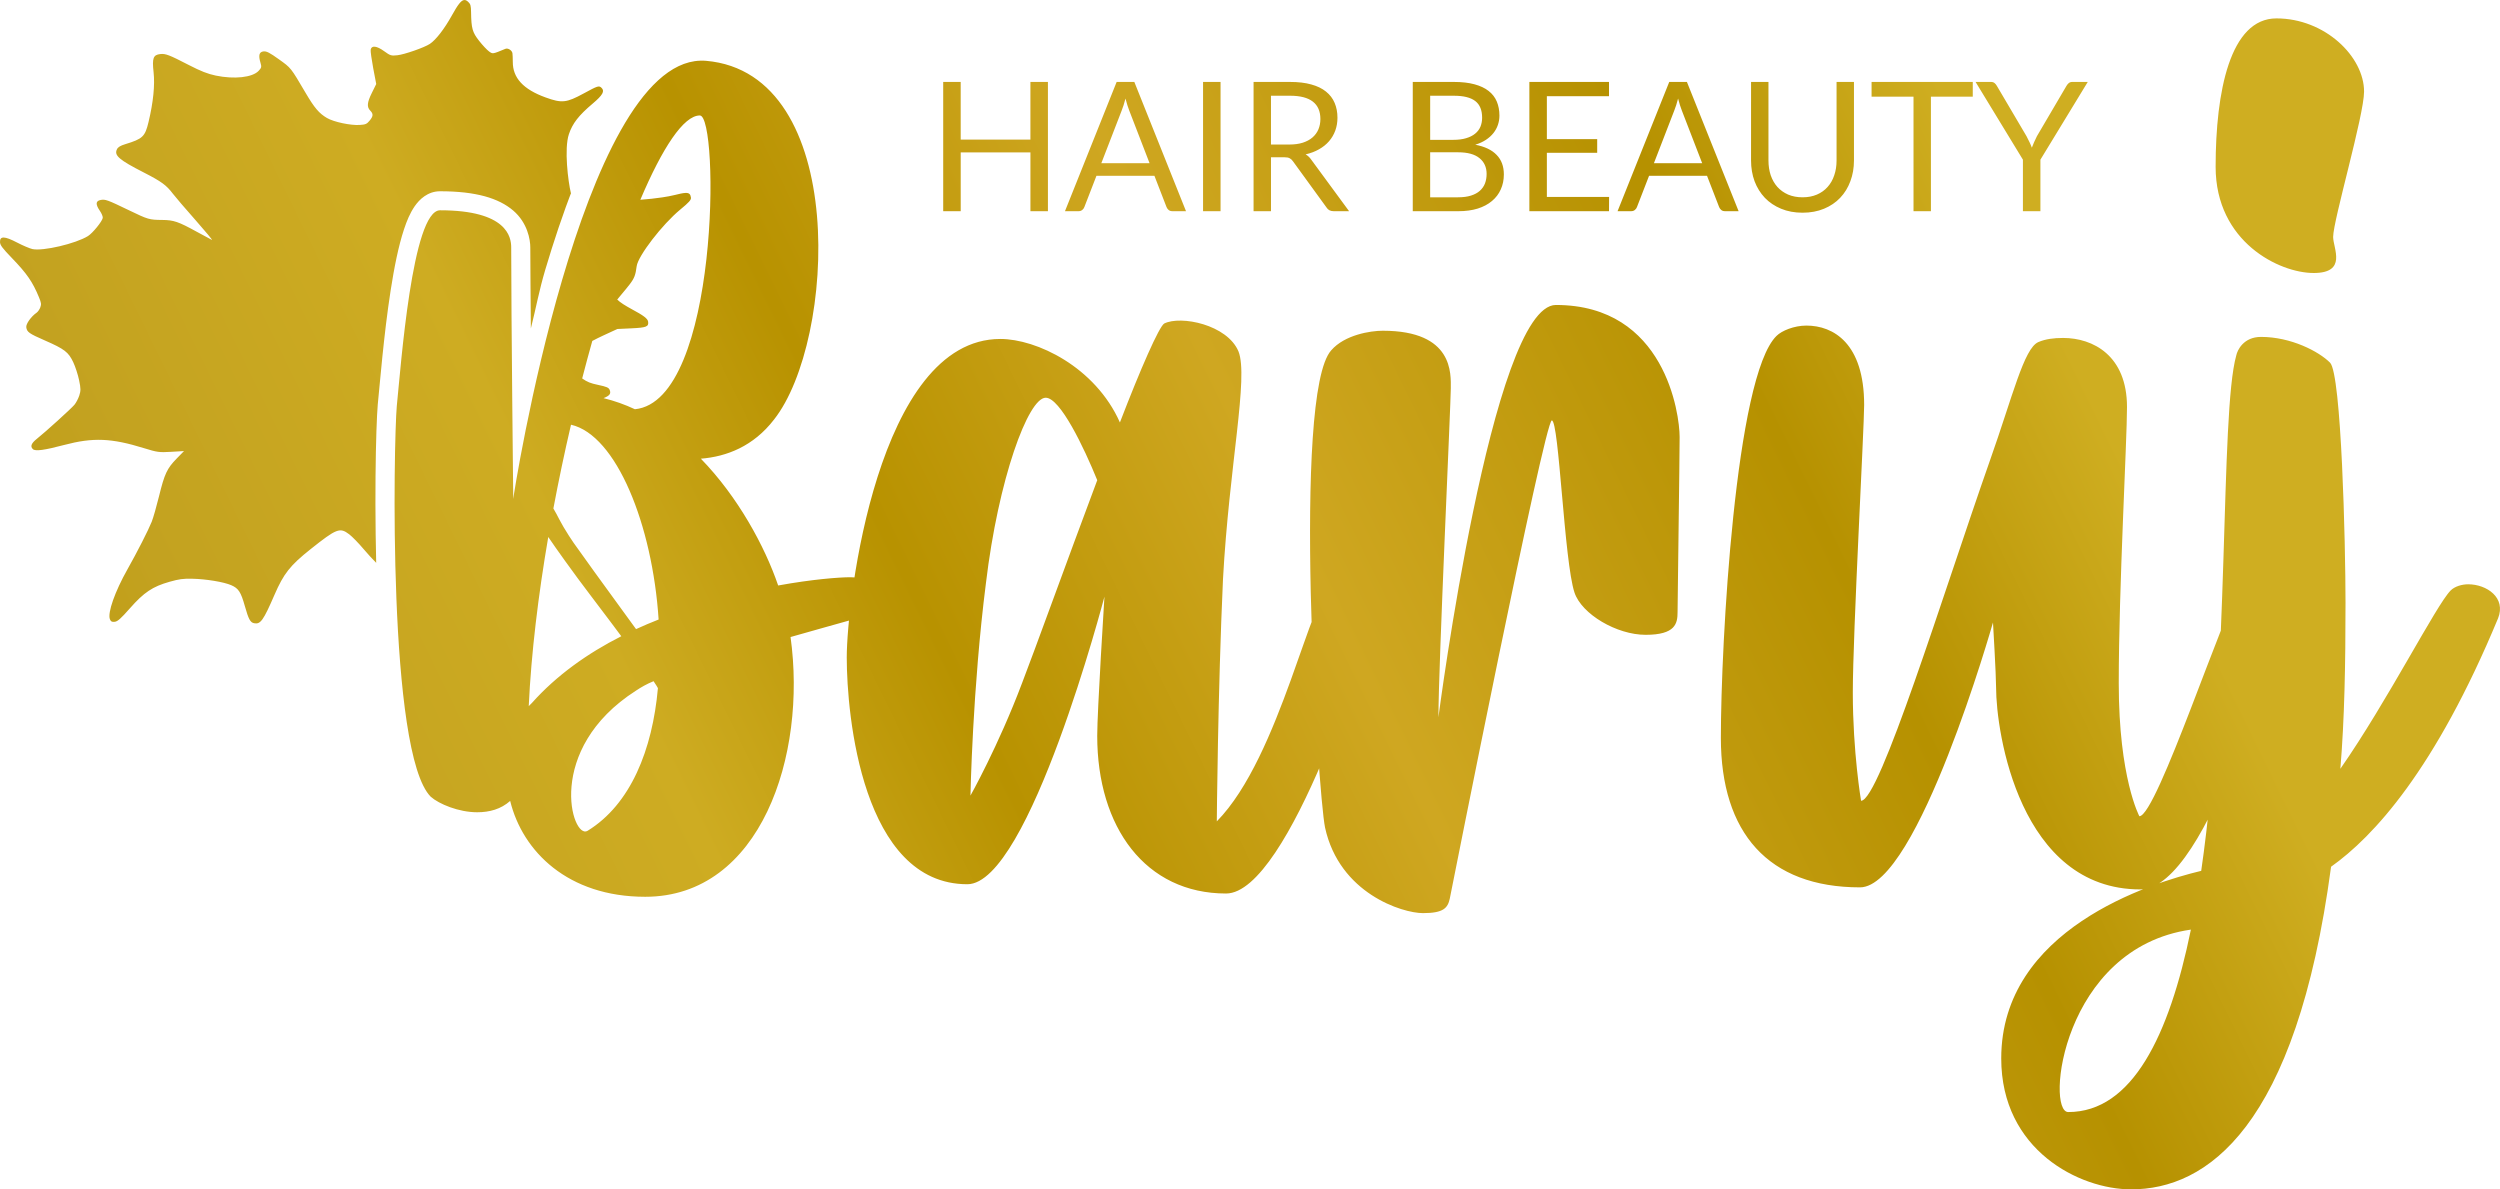 <svg xmlns="http://www.w3.org/2000/svg" xmlns:xlink="http://www.w3.org/1999/xlink" id="svg1733" version="1.1" viewBox="0 0 196.36 93.418" height="93.418mm" width="196.36mm">
  
  <defs id="defs1730">
    <linearGradient id="linearGradient4258">
      <stop id="stop4254" offset="0" style="stop-color:#b89400;stop-opacity:1;"></stop>
      <stop id="stop4270" offset="0.138" style="stop-color:#c3a220;stop-opacity:1;"></stop>
      <stop id="stop4264" offset="0.275" style="stop-color:#ceac22;stop-opacity:1;"></stop>
      <stop id="stop4274" offset="0.384" style="stop-color:#b89200;stop-opacity:1;"></stop>
      <stop id="stop4266" offset="0.519" style="stop-color:#cfa721;stop-opacity:1;"></stop>
      <stop id="stop4272" offset="0.695" style="stop-color:#b69100;stop-opacity:1;"></stop>
      <stop id="stop4256" offset="0.805" style="stop-color:#cfae21;stop-opacity:1;"></stop>
    </linearGradient>
    <linearGradient id="linearGradient19483" spreadMethod="pad" gradientTransform="matrix(-285.999,-387.998,-387.998,285.999,1155.372,961.721)" gradientUnits="userSpaceOnUse" y2="0" x2="1" y1="0" x1="0">
      <stop id="stop19467" offset="0" style="stop-opacity:1;stop-color:#806600"></stop>
      <stop id="stop19471" offset="0.176" style="stop-color:#bf8835;stop-opacity:1;"></stop>
      <stop id="stop19473" offset="0.341" style="stop-color:#000000;stop-opacity:1;"></stop>
      <stop id="stop19475" offset="0.514" style="stop-opacity:1;stop-color:#f9df7b"></stop>
      <stop id="stop19489" offset="0.644" style="stop-color:#d6a11b;stop-opacity:1;"></stop>
      <stop id="stop19481" offset="0.761" style="stop-opacity:1;stop-color:#b57e10"></stop>
    </linearGradient>
    <linearGradient xlink:href="#linearGradient10658-1" id="linearGradient10658" spreadMethod="pad" gradientTransform="matrix(-285.999,-387.998,-387.998,285.999,1155.372,961.721)" gradientUnits="userSpaceOnUse" y2="0" x2="1" y1="0" x1="0">
      <stop id="stop19131" offset="0" style="stop-opacity:1;stop-color:#fff3a6"></stop>
      <stop id="stop19133" offset="0.327" style="stop-opacity:1;stop-color:#f9df7b"></stop>
      <stop id="stop19135" offset="0.528" style="stop-opacity:1;stop-color:#b57e10"></stop>
      <stop id="stop19137" offset="0.627" style="stop-opacity:1;stop-color:#b57e10"></stop>
      <stop id="stop19139" offset="0.824" style="stop-opacity:1;stop-color:#f9df7b"></stop>
      <stop id="stop19141" offset="0.842" style="stop-opacity:1;stop-color:#f9df7b"></stop>
      <stop id="stop19143" offset="0.907" style="stop-opacity:1;stop-color:#f9df7b"></stop>
      <stop id="stop19145" offset="1" style="stop-opacity:1;stop-color:#b57e10"></stop>
    </linearGradient>
    <linearGradient id="linearGradient10658-1" spreadMethod="pad" gradientTransform="matrix(-285.999,-387.998,-387.998,285.999,1155.372,961.721)" gradientUnits="userSpaceOnUse" y2="0" x2="1" y1="0" x1="0">
      <stop id="stop10642" offset="0" style="stop-opacity:1;stop-color:#fff3a6"></stop>
      <stop id="stop10644" offset="0.327" style="stop-opacity:1;stop-color:#f9df7b"></stop>
      <stop id="stop10646" offset="0.528" style="stop-opacity:1;stop-color:#b57e10"></stop>
      <stop id="stop10648" offset="0.627" style="stop-opacity:1;stop-color:#b57e10"></stop>
      <stop id="stop10650" offset="0.824" style="stop-opacity:1;stop-color:#f9df7b"></stop>
      <stop id="stop10652" offset="0.842" style="stop-opacity:1;stop-color:#f9df7b"></stop>
      <stop id="stop10654" offset="0.907" style="stop-opacity:1;stop-color:#f9df7b"></stop>
      <stop id="stop10656" offset="1" style="stop-opacity:1;stop-color:#b57e10"></stop>
    </linearGradient>
    <linearGradient spreadMethod="reflect" gradientUnits="userSpaceOnUse" y2="-0.42" x2="195.197" y1="93.256" x1="3.491" id="linearGradient4260" xlink:href="#linearGradient4258"></linearGradient>
  </defs>
  <g transform="translate(-50.484,-67.436)" style="font-weight:300;font-size:14.168px;font-family:Lato;-inkscape-font-specification:'Lato Light';fill:#b57e10;stroke-width:0.069;stroke-linecap:square;stroke-miterlimit:3000;paint-order:markers stroke fill;fill-opacity:1" id="text1288-7-7" aria-label="HAIR BEAUTY"></g>
  <path d="m 181.716,21.443 c 2.672,0 1.538,-1.943 1.538,-2.834 0,-1.295 2.429,-9.553 2.429,-11.416 0,-2.753 -3.077,-5.748 -6.882,-5.748 -3.643,0 -4.777,5.748 -4.777,11.658 0,5.91 5.02,8.339 7.691,8.339 z m 10.768,24.936 c -1.133,1.133 -4.939,8.663 -8.663,14.006 0.324,-3.886 0.405,-8.177 0.405,-13.035 0,-4.696 -0.324,-17.973 -1.214,-18.864 -0.891,-0.891 -3.077,-2.024 -5.424,-2.024 -1.376,0 -1.862,1.052 -1.943,1.457 -1.295,4.615 -0.486,24.855 -2.753,40.481 -4.048,0.972 -15.707,4.615 -15.707,14.735 0,7.206 6.153,10.282 10.201,10.282 5.91,0 12.954,-4.777 15.706,-25.341 3.319,-2.348 8.177,-7.61 13.116,-19.512 0.648,-1.619 -0.891,-2.672 -2.348,-2.672 -0.486,0 -1.052,0.162 -1.376,0.486 z m -30.037,40.966 c -1.781,0 -0.486,-12.873 9.634,-14.33 -1.7,8.339 -4.615,14.33 -9.634,14.33 z m 13.44,-40.966 c -1.052,1.052 -6.477,17.731 -7.853,17.731 0,0 -1.619,-2.996 -1.619,-10.444 0,-7.448 0.648,-19.026 0.648,-21.698 0,-4.048 -2.672,-5.424 -5.02,-5.424 -0.729,0 -1.376,0.081 -1.943,0.324 -1.133,0.486 -2.024,4.291 -3.805,9.311 -3.724,10.606 -8.663,26.717 -10.12,26.717 0,0 -0.648,-3.805 -0.648,-8.501 0,-4.615 0.891,-20.807 0.891,-22.588 0,-4.858 -2.429,-6.234 -4.534,-6.234 -0.972,0 -1.943,0.405 -2.348,0.81 -3.238,3.158 -4.372,24.207 -4.372,31.575 0,7.448 3.724,11.739 10.93,11.739 4.534,0 10.444,-20.807 10.444,-20.807 0,0 0.243,4.129 0.243,5.101 0,3.562 1.862,15.868 11.335,15.868 5.424,0 10.93,-20.726 10.93,-21.293 0,-1.214 -1.053,-2.672 -2.105,-2.672 -0.324,0 -0.729,0.162 -1.052,0.486 z M 122.21,23.953 c -5.02,0 -9.23,32.385 -9.23,32.385 0,-3.886 0.972,-24.693 0.972,-25.827 0,-1.133 0.243,-4.534 -5.343,-4.534 -0.972,0 -2.996,0.324 -4.048,1.538 -3.077,3.4 -1.052,34.732 -0.486,37.485 1.133,5.182 6.072,6.72 7.691,6.72 1.619,0 1.943,-0.405 2.105,-1.133 0.081,-0.405 7.448,-37.566 8.015,-37.566 0.567,0 0.972,11.092 1.781,13.521 0.567,1.7 3.319,3.319 5.586,3.319 2.348,0 2.51,-0.891 2.51,-1.781 0,-0.81 0.162,-12.063 0.162,-13.763 0,-1.781 -1.133,-10.363 -9.715,-10.363 z m -17.569,22.021 c -1.619,0.243 -4.048,13.44 -9.068,18.54 0,0 0.081,-10.201 0.486,-19.026 0.486,-8.906 2.024,-15.868 1.214,-17.892 -0.891,-2.105 -4.534,-2.834 -5.829,-2.186 -0.405,0.243 -1.862,3.562 -3.481,7.772 -1.943,-4.372 -6.558,-6.558 -9.392,-6.558 -9.634,0 -12.063,20.564 -12.063,25.017 0,4.534 1.214,17.811 9.472,17.811 4.858,0 10.768,-22.588 10.768,-22.588 0,0 -0.567,8.987 -0.567,10.93 0,7.206 3.805,12.387 10.12,12.387 4.939,0 11.416,-20.483 11.416,-21.779 0,-1.133 -1.376,-2.672 -3.077,-2.429 z m -28.417,16.516 c 0,0 0.162,-8.42 1.214,-16.678 0.972,-8.177 3.319,-14.573 4.696,-14.573 1.133,0 2.996,3.886 4.048,6.477 -2.429,6.477 -4.939,13.44 -5.91,15.949 -1.862,4.939 -4.048,8.825 -4.048,8.825 z m 84.038,-49.948 v 4.045 h -1.374 v -4.045 l -3.719,-6.107 h 1.204 q 0.184,0 0.29,0.092 0.106,0.085 0.184,0.227 l 2.324,3.946 q 0.128,0.248 0.234,0.468 0.106,0.213 0.184,0.432 0.078,-0.22 0.177,-0.432 0.099,-0.22 0.22,-0.468 l 2.317,-3.946 q 0.064,-0.12 0.177,-0.22 0.113,-0.099 0.29,-0.099 h 1.211 z M 154.949,7.591 h -3.287 v 8.997 h -1.367 V 7.591 h -3.294 V 6.436 h 7.948 z m -13.368,7.906 q 0.63,0 1.126,-0.213 0.496,-0.213 0.836,-0.595 0.347,-0.383 0.524,-0.914 0.184,-0.531 0.184,-1.169 V 6.436 h 1.367 v 6.17 q 0,0.878 -0.283,1.629 -0.276,0.751 -0.801,1.303 -0.517,0.545 -1.268,0.857 -0.751,0.312 -1.686,0.312 -0.935,0 -1.686,-0.312 -0.751,-0.312 -1.275,-0.857 -0.524,-0.553 -0.808,-1.303 -0.276,-0.751 -0.276,-1.629 V 6.436 h 1.367 v 6.163 q 0,0.638 0.177,1.169 0.184,0.531 0.524,0.914 0.347,0.383 0.843,0.602 0.503,0.213 1.133,0.213 z m -7.885,-2.678 -1.594,-4.13 q -0.071,-0.184 -0.149,-0.425 -0.078,-0.248 -0.149,-0.524 -0.149,0.574 -0.305,0.956 l -1.594,4.123 z m 2.862,3.769 h -1.063 q -0.184,0 -0.298,-0.092 -0.113,-0.092 -0.17,-0.234 l -0.949,-2.451 h -4.555 l -0.949,2.451 q -0.043,0.128 -0.163,0.227 -0.12,0.099 -0.298,0.099 h -1.063 l 4.059,-10.152 h 1.388 z m -10.173,-1.119 -0.007,1.119 h -6.255 V 6.436 h 6.255 v 1.119 h -4.881 v 3.372 h 3.953 v 1.077 h -3.953 v 3.464 z m -11.859,0.028 q 0.588,0 1.013,-0.135 0.425,-0.135 0.694,-0.375 0.276,-0.248 0.404,-0.581 0.128,-0.34 0.128,-0.744 0,-0.786 -0.56,-1.24 -0.56,-0.46 -1.679,-0.46 h -2.196 v 3.535 z M 112.331,7.52 v 3.464 h 1.814 q 0.581,0 1.006,-0.128 0.432,-0.128 0.708,-0.354 0.283,-0.227 0.418,-0.545 0.135,-0.326 0.135,-0.708 0,-0.9 -0.538,-1.311 Q 115.334,7.52 114.201,7.52 Z m 1.87,-1.084 q 0.935,0 1.608,0.184 0.68,0.184 1.112,0.524 0.439,0.34 0.645,0.836 0.205,0.489 0.205,1.105 0,0.375 -0.12,0.723 -0.113,0.34 -0.347,0.638 -0.234,0.298 -0.595,0.538 -0.354,0.234 -0.836,0.383 1.119,0.213 1.679,0.801 0.567,0.581 0.567,1.53 0,0.645 -0.241,1.176 -0.234,0.531 -0.694,0.914 -0.453,0.383 -1.119,0.595 -0.666,0.205 -1.516,0.205 h -3.585 V 6.436 Z m -12.929,4.916 q 0.595,0 1.048,-0.142 0.46,-0.149 0.765,-0.411 0.312,-0.269 0.468,-0.638 0.156,-0.368 0.156,-0.815 0,-0.907 -0.595,-1.367 -0.595,-0.46 -1.785,-0.46 h -1.502 v 3.833 z m 4.69,5.235 h -1.218 q -0.375,0 -0.553,-0.29 l -2.635,-3.627 q -0.12,-0.17 -0.262,-0.241 -0.135,-0.078 -0.425,-0.078 h -1.041 v 4.236 H 98.46 V 6.436 h 2.869 q 0.963,0 1.665,0.198 0.701,0.191 1.155,0.56 0.46,0.368 0.68,0.893 0.22,0.517 0.22,1.162 0,0.538 -0.17,1.006 -0.17,0.468 -0.496,0.843 -0.319,0.368 -0.786,0.63 -0.46,0.262 -1.048,0.397 0.262,0.149 0.453,0.432 z m -10.095,0 H 94.493 V 6.436 h 1.374 z M 90.292,12.819 88.698,8.689 Q 88.627,8.505 88.549,8.264 88.471,8.016 88.4,7.74 88.252,8.314 88.096,8.696 l -1.594,4.123 z m 2.862,3.769 h -1.063 q -0.184,0 -0.298,-0.092 -0.113,-0.092 -0.17,-0.234 l -0.949,-2.451 h -4.555 l -0.949,2.451 q -0.043,0.128 -0.163,0.227 -0.12,0.099 -0.298,0.099 H 83.647 L 87.706,6.436 h 1.389 z M 82.308,6.436 v 10.152 h -1.374 v -4.619 h -5.476 v 4.619 H 74.083 V 6.436 h 1.374 v 4.527 h 5.476 V 6.436 Z M 55.005,4.766 C 45.648,5.053 40.314,38.948 40.314,39.187 c 0,0.243 -0.162,-14.573 -0.162,-19.755 0,-0.81 -0.324,-2.915 -5.586,-2.915 -2.186,0 -3.077,12.225 -3.401,15.383 -0.243,2.753 -0.728,27.284 2.672,30.684 0.648,0.567 2.186,1.214 3.643,1.214 0.972,0 1.862,-0.243 2.591,-0.89 0.972,3.967 4.534,7.529 10.606,7.529 9.068,0 12.711,-11.091 11.416,-20.402 3.643,-1.052 6.882,-1.862 7.529,-2.267 0.648,-0.486 -2.85e-4,-2.429 -2.834,-2.429 -0.891,0 -2.996,0.162 -5.667,0.648 -1.052,-3.077 -3.157,-6.963 -6.072,-9.959 2.024,-0.162 4.129,-0.971 5.748,-3.076 4.858,-6.153 5.91,-27.203 -5.343,-28.175 -0.151,-0.013 -0.301,-0.017 -0.449,-0.012 z m -0.037,4.303 c 1.538,0 1.538,22.426 -5.1,23.074 -0.789,-0.371 -1.606,-0.66 -2.463,-0.872 0.489,-0.192 0.598,-0.354 0.483,-0.642 -0.072,-0.186 -0.235,-0.256 -0.915,-0.399 -0.593,-0.125 -0.845,-0.223 -1.246,-0.506 0.259,-0.998 0.523,-1.985 0.794,-2.945 0.273,-0.145 0.561,-0.289 0.86,-0.427 l 0.988,-0.456 0.122,-0.056 1.099,-0.052 c 1.183,-0.055 1.37,-0.13 1.317,-0.519 -0.033,-0.242 -0.353,-0.487 -1.306,-0.996 C 49.373,24.15 49.144,24.015 48.965,23.902 48.846,23.827 48.745,23.759 48.697,23.717 l -0.218,-0.189 0.677,-0.816 c 0.121,-0.145 0.217,-0.266 0.302,-0.378 0.381,-0.498 0.46,-0.747 0.549,-1.425 0.108,-0.811 2.013,-3.286 3.428,-4.452 0.691,-0.569 0.858,-0.757 0.834,-0.936 -0.037,-0.269 -0.132,-0.382 -0.445,-0.366 -0.188,0.01 -0.454,0.066 -0.833,0.163 -0.272,0.07 -0.614,0.131 -0.98,0.186 -0.533,0.08 -1.127,0.145 -1.716,0.187 1.728,-4.074 3.398,-6.622 4.672,-6.622 z M 45.414,30.929 c 0.194,0.019 0.385,0.043 0.574,0.069 -0.189,-0.026 -0.38,-0.05 -0.574,-0.069 z m 0.639,0.079 c 0.151,0.022 0.301,0.046 0.45,0.073 -0.149,-0.026 -0.298,-0.051 -0.45,-0.073 z m 0.689,0.118 c 0.086,0.017 0.172,0.034 0.257,0.053 -0.085,-0.018 -0.171,-0.036 -0.257,-0.053 z m -1.894,2.233 c 3.562,0.81 6.396,7.853 6.882,15.301 -0.596,0.233 -1.188,0.485 -1.773,0.753 -0.28,-0.383 -0.553,-0.761 -0.84,-1.154 -1.685,-2.31 -3.408,-4.687 -4.064,-5.625 -0.114,-0.163 -0.239,-0.352 -0.364,-0.547 -0.292,-0.455 -0.585,-0.948 -0.746,-1.266 -0.165,-0.325 -0.32,-0.613 -0.479,-0.882 0.417,-2.22 0.882,-4.428 1.384,-6.579 z m -1.786,8.818 c 0.332,0.493 0.802,1.159 1.312,1.868 0.661,0.92 1.398,1.919 2.063,2.79 0.549,0.719 1.047,1.379 1.524,2.016 0.286,0.381 0.571,0.763 0.837,1.121 -2.629,1.335 -5.067,3.051 -7.026,5.247 -0.081,0.081 -0.162,0.162 -0.243,0.243 0.196,-4.168 0.75,-8.722 1.533,-13.284 z m 6.379,7.478 c -0.07,0.034 -0.141,0.068 -0.211,0.102 0.07,-0.034 0.14,-0.068 0.211,-0.102 z m 2.066,3.781 c -0.026,0.01 -0.052,0.019 -0.078,0.029 0.026,-0.01 0.051,-0.02 0.078,-0.029 z m -0.174,0.068 c 0.083,0.125 0.166,0.25 0.227,0.347 0.044,0.07 0.077,0.132 0.115,0.197 v 5.17e-4 c -0.43,4.823 -2.131,9.124 -5.531,11.21 -1.214,0.729 -3.4,-6.396 3.805,-11.011 0.393,-0.262 0.841,-0.524 1.384,-0.743 z M 36.453,0.002 c -0.239,0.027 -0.501,0.382 -0.956,1.201 -0.599,1.079 -1.251,1.922 -1.736,2.246 -0.426,0.283 -1.987,0.83 -2.55,0.891 -0.485,0.053 -0.557,0.03 -1.042,-0.321 -0.584,-0.424 -0.991,-0.469 -1.054,-0.118 -0.022,0.113 0.071,0.768 0.198,1.454 l 0.237,1.246 -0.351,0.711 c -0.367,0.743 -0.397,1.092 -0.118,1.377 0.25,0.254 0.24,0.434 -0.044,0.779 -0.226,0.275 -0.319,0.316 -0.773,0.346 C 27.541,9.863 26.215,9.581 25.68,9.267 25.064,8.906 24.699,8.478 24.008,7.303 22.822,5.287 22.869,5.347 21.904,4.656 21.184,4.14 20.935,4.011 20.702,4.037 c -0.346,0.037 -0.42,0.305 -0.242,0.893 0.097,0.322 0.08,0.393 -0.146,0.635 -0.488,0.519 -1.903,0.675 -3.365,0.372 C 16.312,5.804 15.773,5.592 14.835,5.108 13.29,4.31 13.005,4.2 12.59,4.246 c -0.555,0.062 -0.65,0.317 -0.527,1.422 0.111,1.016 -0.022,2.354 -0.397,3.919 -0.275,1.145 -0.456,1.318 -1.823,1.736 -0.39,0.119 -0.574,0.231 -0.656,0.399 -0.239,0.488 0.154,0.828 2.139,1.843 1.35,0.691 1.747,0.982 2.252,1.65 0.186,0.246 0.985,1.178 1.776,2.072 0.791,0.894 1.371,1.595 1.289,1.557 -0.082,-0.038 -0.624,-0.329 -1.204,-0.649 -1.428,-0.785 -1.795,-0.911 -2.686,-0.919 -1.034,-0.009 -1.118,-0.034 -2.625,-0.762 -1.694,-0.819 -1.867,-0.881 -2.232,-0.805 -0.387,0.079 -0.402,0.344 -0.049,0.855 0.141,0.204 0.242,0.454 0.224,0.554 -0.05,0.28 -0.801,1.201 -1.162,1.424 -0.964,0.596 -3.522,1.197 -4.357,1.023 C 2.343,19.519 1.795,19.287 1.335,19.047 0.354,18.536 -0.017,18.528 5.1676432e-4,19.019 0.009,19.255 0.186,19.491 0.936,20.269 2.115,21.49 2.565,22.144 3.063,23.354 c 0.179,0.436 0.192,0.537 0.103,0.789 -0.059,0.159 -0.19,0.346 -0.29,0.417 -0.426,0.292 -0.847,0.884 -0.812,1.14 0.052,0.382 0.209,0.494 1.459,1.04 1.542,0.674 1.857,0.916 2.231,1.712 0.166,0.352 0.372,0.988 0.459,1.412 0.138,0.661 0.135,0.835 0.011,1.214 -0.082,0.244 -0.253,0.566 -0.38,0.717 -0.258,0.307 -2.29,2.148 -2.949,2.672 -0.442,0.351 -0.536,0.599 -0.308,0.812 0.189,0.177 0.9,0.082 2.455,-0.331 2.267,-0.599 3.712,-0.541 6.267,0.252 1.048,0.325 1.187,0.343 2.133,0.288 l 1.011,-0.06 -0.578,0.591 c -0.753,0.771 -0.955,1.201 -1.382,2.949 -0.196,0.799 -0.454,1.702 -0.575,2.008 -0.256,0.647 -1.155,2.41 -1.906,3.739 -0.985,1.744 -1.577,3.425 -1.379,3.921 0.073,0.185 0.154,0.226 0.379,0.202 0.226,-0.026 0.477,-0.248 1.196,-1.064 1.101,-1.249 1.778,-1.702 3.109,-2.079 0.755,-0.213 1.048,-0.253 1.775,-0.239 1.074,0.02 2.484,0.251 3.071,0.507 0.575,0.25 0.756,0.531 1.073,1.654 0.289,1.025 0.424,1.274 0.723,1.333 0.503,0.101 0.722,-0.203 1.604,-2.238 0.722,-1.664 1.229,-2.305 2.832,-3.579 2.045,-1.626 2.3,-1.724 3.027,-1.173 0.237,0.179 0.749,0.704 1.139,1.167 0.297,0.352 0.689,0.78 0.988,1.081 -0.018,-0.759 -0.033,-1.511 -0.042,-2.24 -0.011,-0.814 -0.016,-1.606 -0.018,-2.365 -0.001,-0.759 0.002,-1.486 0.008,-2.171 0.006,-0.685 0.015,-1.329 0.027,-1.923 0.012,-0.594 0.026,-1.137 0.042,-1.621 0.016,-0.484 0.033,-0.908 0.051,-1.264 0.018,-0.356 0.037,-0.643 0.055,-0.853 v -0.012 l 0.002,-0.01 c 0.039,-0.381 0.087,-0.909 0.147,-1.544 0.059,-0.635 0.129,-1.375 0.212,-2.178 0.041,-0.402 0.085,-0.819 0.133,-1.246 0.048,-0.428 0.098,-0.866 0.152,-1.309 0.054,-0.443 0.112,-0.891 0.173,-1.338 0.061,-0.448 0.126,-0.895 0.195,-1.337 0.069,-0.442 0.141,-0.878 0.217,-1.304 0.038,-0.213 0.077,-0.424 0.118,-0.632 0.04,-0.208 0.082,-0.413 0.125,-0.615 0.043,-0.202 0.087,-0.401 0.133,-0.596 0.046,-0.195 0.093,-0.386 0.142,-0.573 0.049,-0.187 0.099,-0.37 0.151,-0.548 0.052,-0.178 0.106,-0.352 0.162,-0.52 0.056,-0.168 0.113,-0.332 0.173,-0.49 0.06,-0.159 0.122,-0.313 0.19,-0.463 0.067,-0.15 0.139,-0.296 0.218,-0.438 0.039,-0.071 0.08,-0.141 0.122,-0.21 0.043,-0.069 0.087,-0.138 0.133,-0.205 0.046,-0.068 0.098,-0.136 0.153,-0.206 0.055,-0.069 0.115,-0.139 0.179,-0.207 0.064,-0.068 0.133,-0.134 0.206,-0.198 0.073,-0.064 0.152,-0.125 0.235,-0.182 0.083,-0.057 0.17,-0.11 0.263,-0.157 0.046,-0.024 0.093,-0.046 0.142,-0.066 0.049,-0.021 0.098,-0.04 0.149,-0.057 0.051,-0.017 0.103,-0.033 0.157,-0.046 0.053,-0.013 0.107,-0.025 0.163,-0.034 0.056,-0.009 0.113,-0.016 0.172,-0.021 0.058,-0.005 0.118,-0.007 0.178,-0.007 0.177,0 0.35,0.002 0.519,0.006 0.169,0.004 0.333,0.011 0.494,0.019 0.161,0.008 0.318,0.019 0.471,0.032 0.153,0.013 0.302,0.027 0.448,0.043 0.145,0.017 0.287,0.035 0.425,0.056 0.138,0.021 0.273,0.043 0.404,0.068 0.131,0.024 0.258,0.051 0.382,0.079 0.124,0.028 0.245,0.058 0.362,0.09 0.117,0.032 0.231,0.066 0.342,0.102 0.111,0.036 0.218,0.074 0.322,0.113 0.104,0.04 0.206,0.081 0.304,0.124 0.098,0.043 0.194,0.088 0.286,0.134 0.092,0.047 0.182,0.095 0.269,0.145 0.087,0.05 0.17,0.102 0.252,0.156 0.081,0.054 0.16,0.108 0.236,0.165 0.076,0.057 0.15,0.115 0.221,0.176 0.071,0.06 0.138,0.122 0.202,0.185 0.064,0.063 0.124,0.127 0.181,0.192 0.057,0.065 0.111,0.131 0.162,0.197 0.051,0.067 0.099,0.133 0.144,0.201 0.045,0.068 0.087,0.136 0.126,0.204 0.039,0.068 0.076,0.136 0.11,0.204 0.034,0.068 0.066,0.136 0.095,0.203 0.029,0.067 0.056,0.135 0.08,0.201 0.049,0.133 0.089,0.262 0.122,0.387 0.033,0.125 0.058,0.245 0.076,0.358 0.019,0.113 0.032,0.218 0.04,0.314 0.008,0.096 0.011,0.184 0.011,0.259 0,0.689 0.006,1.707 0.015,2.84 0.009,1.133 0.019,2.379 0.028,3.525 0.102,-0.406 0.193,-0.793 0.28,-1.173 0.087,-0.379 0.169,-0.751 0.255,-1.124 0.086,-0.373 0.174,-0.748 0.272,-1.135 0.049,-0.193 0.101,-0.39 0.156,-0.59 0.055,-0.2 0.113,-0.405 0.176,-0.615 0.164,-0.55 0.332,-1.099 0.505,-1.647 0.173,-0.548 0.351,-1.093 0.534,-1.634 0.183,-0.541 0.37,-1.078 0.563,-1.609 0.096,-0.265 0.194,-0.53 0.293,-0.792 0.041,-0.109 0.084,-0.216 0.125,-0.324 -0.004,0.002 -0.012,0.002 -0.015,0.003 C 44.622,14.255 44.299,11.687 44.683,10.54 44.969,9.686 45.455,9.062 46.56,8.13 47.345,7.467 47.518,7.153 47.242,6.895 47.042,6.708 46.952,6.737 45.849,7.338 44.489,8.079 44.13,8.117 42.849,7.652 41.101,7.018 40.27,6.117 40.277,4.859 40.276,4.589 40.264,4.282 40.249,4.179 40.214,3.953 39.895,3.754 39.701,3.834 38.676,4.258 38.706,4.254 38.404,4.034 38.248,3.921 37.901,3.55 37.632,3.209 37.103,2.537 37.018,2.236 36.999,0.943 36.991,0.444 36.958,0.323 36.78,0.154 36.665,0.044 36.562,-0.011 36.453,0.002 Z" style="font-weight:bold;font-size:28.222px;font-family:'Butler Stencil';-inkscape-font-specification:'Lovatine Bold';display:inline;fill:url(#linearGradient4260);fill-opacity:1;stroke-width:17.212;stroke-linecap:square;stroke-miterlimit:3000;paint-order:markers stroke fill" id="path2429"></path>
</svg>
